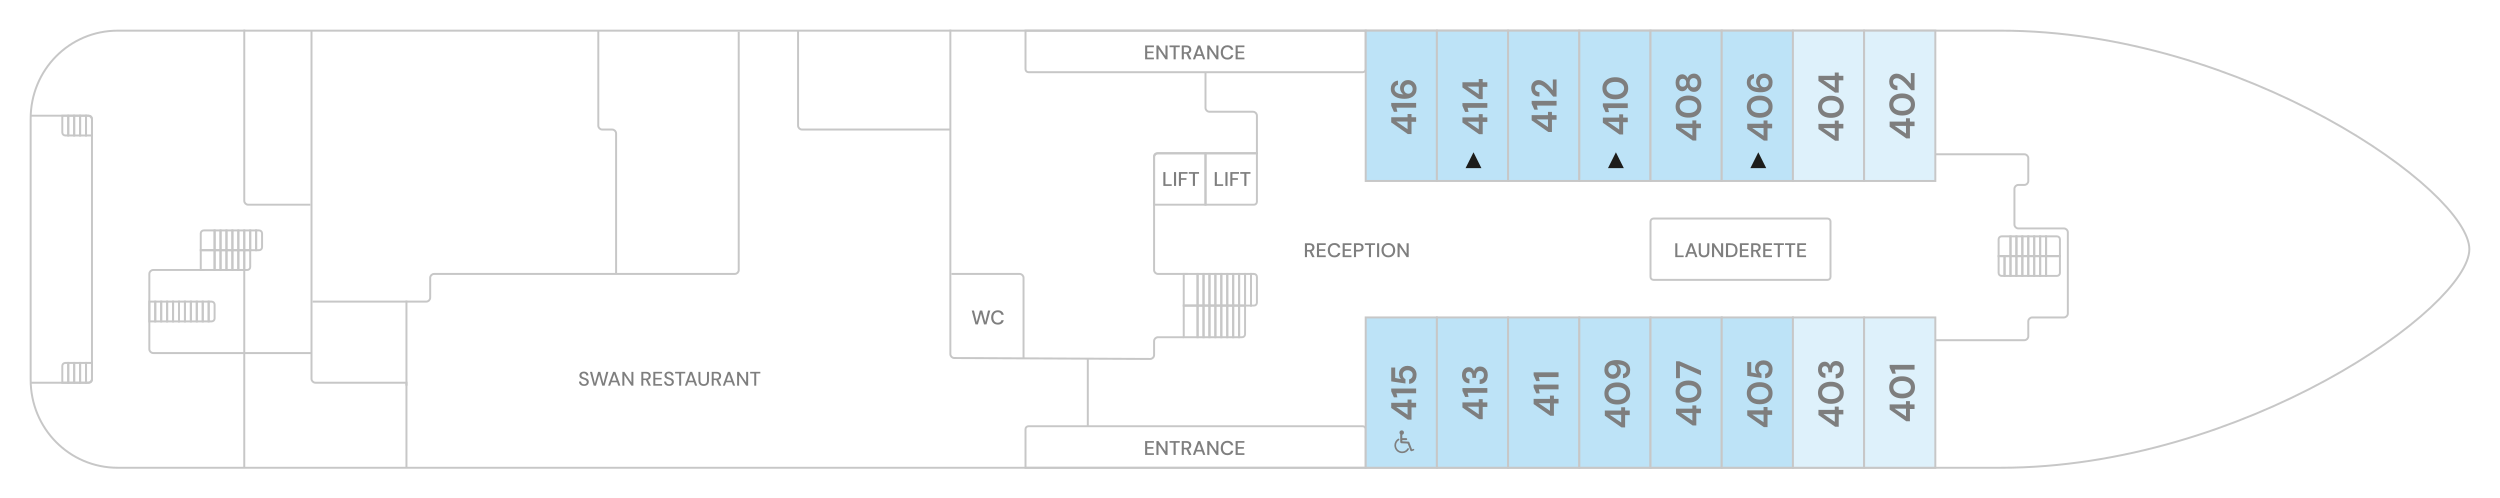 <svg width="1264" height="252" viewBox="0 0 1264 252" fill="none" xmlns="http://www.w3.org/2000/svg">
<rect width="1264" height="252" fill="#F5F5F5"/>
<g id="Vega-deck-4" clip-path="url(#clip0_0_1)">
<rect width="1264" height="252" fill="white"/>
<g id="ship">
<g id="hull">
<g id="main line">
<g id="Rectangle 62" filter="url(#filter0_d_0_1)">
<path id="Vector" d="M15 60C15 35.147 34.71 15 59.563 15C239.233 15 905.84 15 1011.53 15C1133.9 15 1249 96 1249 126C1249 156 1133.9 237 1011.53 237C905.84 237 239.233 237 59.563 237C34.71 237 15 216.853 15 192V60Z" fill="white"/>
<path id="Vector_2" d="M15.5 60C15.5 35.417 34.993 15.5 59.563 15.5H60.621H61.691H62.771H63.863H64.965H66.078H67.203H68.338H69.483H70.64H71.807H72.985H74.173H75.372H76.582H77.802H79.032H80.272H81.523H82.784H84.056H85.338H86.629H87.931H89.243H90.564H91.896H93.237H94.589H95.95H97.321H98.701H100.092H101.492H102.901H104.32H105.748H107.186H108.633H110.089H111.555H113.03H114.514H116.007H117.51H119.021H120.542H122.071H123.609H125.156H126.712H128.277H129.85H131.432H133.022H134.622H136.229H137.845H139.47H141.103H142.744H144.394H146.052H147.718H149.392H151.074H152.764H154.463H156.169H157.883H159.605H161.335H163.073H164.818H166.571H168.332H170.1H171.876H173.66H175.45H177.248H179.054H180.867H182.687H184.514H186.349H188.19H190.039H191.894H193.757H195.627H197.503H199.386H201.276H203.173H205.077H206.987H208.904H210.827H212.757H214.693H216.636H218.585H220.54H222.502H224.47H226.444H228.424H230.41H232.402H234.401H236.405H238.415H240.431H242.453H244.481H246.514H248.553H250.597H252.647H254.703H256.764H258.831H260.903H262.98H265.063H267.15H269.243H271.342H273.445H275.553H277.666H279.785H281.908H284.036H286.169H288.307H290.449H292.596H294.748H296.904H299.065H301.23H303.4H305.574H307.753H309.936H312.123H314.314H316.509H318.709H320.913H323.12H325.332H327.548H329.767H331.99H334.218H336.448H338.683H340.921H343.163H345.408H347.657H349.91H352.165H354.424H356.687H358.953H361.221H363.494H365.769H368.047H370.329H372.613H374.9H377.191H379.484H381.78H384.078H386.38H388.684H390.99H393.3H395.611H397.926H400.242H402.561H404.883H407.206H409.532H411.86H414.191H416.523H418.858H421.194H423.532H425.873H428.215H430.559H432.905H435.252H437.602H439.952H442.305H444.659H447.014H449.371H451.729H454.089H456.45H458.812H461.176H463.541H465.906H468.273H470.641H473.01H475.38H477.75H480.122H482.494H484.867H487.241H489.615H491.99H494.366H496.742H499.118H501.495H503.873H506.25H508.628H511.006H513.385H515.763H518.142H520.52H522.899H525.277H527.656H530.034H532.412H534.79H537.168H539.545H541.922H544.298H546.674H549.05H551.425H553.799H556.173H558.546H560.918H563.289H565.66H568.029H570.398H572.766H575.133H577.498H579.863H582.226H584.588H586.949H589.308H591.666H594.023H596.378H598.732H601.084H603.435H605.784H608.131H610.477H612.82H615.162H617.502H619.841H622.177H624.511H626.843H629.173H631.501H633.826H636.15H638.471H640.789H643.106H645.42H647.731H650.04H652.346H654.65H656.951H659.249H661.545H663.837H666.127H668.414H670.698H672.979H675.257H677.532H679.803H682.072H684.337H686.599H688.858H691.113H693.365H695.613H697.858H700.099H702.337H704.571H706.801H709.028H711.25H713.469H715.684H717.895H720.103H722.306H724.505H726.699H728.89H731.077H733.259H735.437H737.61H739.779H741.944H744.104H746.26H748.411H750.557H752.699H754.836H756.968H759.096H761.218H763.336H765.448H767.556H769.658H771.756H773.848H775.935H778.017H780.093H782.164H784.23H786.291H788.345H790.395H792.438H794.477H796.509H798.536H800.557H802.572H804.581H806.584H808.582H810.573H812.559H814.538H816.511H818.478H820.439H822.393H824.341H826.283H828.219H830.147H832.07H833.986H835.895H837.797H839.693H841.582H843.464H845.34H847.208H849.07H850.925H852.772H854.613H856.446H858.272H860.091H861.903H863.708H865.505H867.294H869.076H870.851H872.618H874.378H876.13H877.874H879.611H881.339H883.06H884.773H886.479H888.176H889.865H891.546H893.219H894.884H896.54H898.189H899.829H901.461H903.084H904.699H906.305H907.903H909.493H911.073H912.645H914.209H915.763H917.309H918.846H920.374H921.893H923.403H924.904H926.396H927.879H929.352H930.817H932.272H933.717H935.154H936.581H937.998H939.406H940.805H942.193H943.573H944.942H946.302H947.652H948.992H950.322H951.642H952.953H954.253H955.543H956.823H958.093H959.353H960.602H961.841H963.07H964.288H965.496H966.693H967.88H969.057H970.222H971.377H972.521H973.655H974.777H975.889H976.99H978.08H979.159H980.227H981.283H982.329H983.363H984.386H985.398H986.398H987.388H988.365H989.331H990.286H991.229H992.16H993.08H993.988H994.885H995.769H996.642H997.502H998.351H999.188H1000.01H1000.83H1001.63H1002.41H1003.19H1003.95H1004.71H1005.44H1006.17H1006.89H1007.59H1008.28H1008.95H1009.62H1010.27H1010.91H1011.53C1072.61 15.5 1131.9 35.718 1175.91 59.689C1197.92 71.674 1216.1 84.588 1228.76 96.366C1235.1 102.256 1240.04 107.851 1243.4 112.894C1246.76 117.949 1248.5 122.396 1248.5 126C1248.5 129.604 1246.76 134.051 1243.4 139.106C1240.04 144.149 1235.1 149.744 1228.76 155.634C1216.1 167.412 1197.92 180.326 1175.91 192.311C1131.9 216.282 1072.61 236.5 1011.53 236.5H1010.91H1010.27H1009.62H1008.95H1008.28H1007.59H1006.89H1006.17H1005.44H1004.71H1003.95H1003.19H1002.41H1001.63H1000.83H1000.01H999.188H998.351H997.502H996.642H995.769H994.885H993.988H993.08H992.16H991.229H990.286H989.331H988.365H987.388H986.398H985.398H984.386H983.363H982.329H981.283H980.227H979.159H978.08H976.99H975.889H974.777H973.655H972.521H971.377H970.222H969.057H967.88H966.693H965.496H964.288H963.07H961.841H960.602H959.353H958.093H956.823H955.543H954.253H952.953H951.642H950.322H948.992H947.652H946.302H944.942H943.573H942.193H940.805H939.406H937.998H936.581H935.154H933.717H932.272H930.817H929.352H927.879H926.396H924.904H923.403H921.893H920.374H918.846H917.309H915.763H914.209H912.645H911.073H909.493H907.903H906.305H904.699H903.084H901.461H899.829H898.189H896.54H894.884H893.219H891.546H889.865H888.176H886.479H884.773H883.06H881.339H879.611H877.874H876.13H874.378H872.618H870.851H869.076H867.294H865.505H863.708H861.903H860.091H858.272H856.446H854.613H852.772H850.925H849.07H847.208H845.34H843.464H841.582H839.693H837.797H835.895H833.986H832.07H830.147H828.219H826.283H824.341H822.393H820.439H818.478H816.511H814.538H812.559H810.573H808.582H806.584H804.581H802.572H800.557H798.536H796.509H794.477H792.438H790.395H788.345H786.291H784.23H782.164H780.093H778.017H775.935H773.848H771.756H769.658H767.556H765.448H763.336H761.218H759.096H756.968H754.836H752.699H750.557H748.411H746.26H744.104H741.944H739.779H737.61H735.437H733.259H731.077H728.89H726.699H724.505H722.306H720.103H717.895H715.684H713.469H711.25H709.028H706.801H704.571H702.337H700.099H697.858H695.613H693.365H691.113H688.858H686.599H684.337H682.072H679.803H677.532H675.257H672.979H670.698H668.414H666.127H663.837H661.545H659.249H656.951H654.65H652.346H650.04H647.731H645.42H643.106H640.789H638.471H636.15H633.826H631.501H629.173H626.843H624.511H622.177H619.841H617.502H615.162H612.82H610.477H608.131H605.784H603.435H601.084H598.732H596.378H594.023H591.666H589.308H586.949H584.588H582.226H579.863H577.498H575.133H572.766H570.398H568.029H565.66H563.289H560.918H558.546H556.173H553.799H551.425H549.05H546.674H544.298H541.922H539.545H537.168H534.79H532.412H530.034H527.656H525.277H522.899H520.52H518.142H515.763H513.385H511.006H508.628H506.25H503.873H501.495H499.118H496.742H494.366H491.99H489.615H487.241H484.867H482.494H480.122H477.75H475.38H473.01H470.641H468.273H465.906H463.541H461.176H458.812H456.45H454.089H451.729H449.371H447.014H444.659H442.305H439.952H437.602H435.252H432.905H430.559H428.215H425.873H423.532H421.194H418.858H416.523H414.191H411.86H409.532H407.206H404.883H402.561H400.242H397.926H395.611H393.3H390.99H388.684H386.38H384.078H381.78H379.484H377.191H374.9H372.613H370.329H368.047H365.769H363.494H361.221H358.953H356.687H354.424H352.165H349.91H347.657H345.408H343.163H340.921H338.683H336.448H334.218H331.99H329.767H327.548H325.332H323.12H320.913H318.709H316.509H314.314H312.123H309.936H307.753H305.574H303.4H301.23H299.065H296.904H294.748H292.596H290.449H288.307H286.169H284.036H281.908H279.785H277.666H275.553H273.445H271.342H269.243H267.15H265.063H262.98H260.903H258.831H256.764H254.703H252.647H250.597H248.553H246.514H244.481H242.453H240.431H238.415H236.405H234.401H232.402H230.41H228.424H226.444H224.47H222.502H220.54H218.585H216.636H214.693H212.757H210.827H208.904H206.987H205.077H203.173H201.276H199.386H197.503H195.627H193.757H191.894H190.039H188.19H186.349H184.514H182.687H180.867H179.054H177.248H175.45H173.66H171.876H170.1H168.332H166.571H164.818H163.073H161.335H159.605H157.883H156.169H154.463H152.764H151.074H149.392H147.718H146.052H144.394H142.744H141.103H139.47H137.845H136.229H134.622H133.022H131.432H129.85H128.277H126.712H125.156H123.609H122.071H120.542H119.021H117.51H116.007H114.514H113.03H111.555H110.089H108.633H107.186H105.748H104.32H102.901H101.492H100.092H98.701H97.321H95.95H94.589H93.237H91.896H90.564H89.243H87.931H86.629H85.338H84.056H82.784H81.523H80.272H79.032H77.802H76.582H75.372H74.173H72.985H71.807H70.64H69.483H68.338H67.203H66.078H64.965H63.863H62.771H61.691H60.621H59.563C34.993 236.5 15.5 216.583 15.5 192V60Z" stroke="#C7C7C7"/>
</g>
</g>
<g id="lines">
<path id="Vector 1" d="M978 78H1023.5C1024.6 78 1025.5 78.895 1025.5 80V91.5C1025.5 92.605 1024.6 93.5 1023.5 93.5H1020.5C1019.4 93.5 1018.5 94.395 1018.5 95.5V113.5C1018.5 114.605 1019.4 115.5 1020.5 115.5H1043.5C1044.6 115.5 1045.5 116.395 1045.5 117.5V158.5C1045.5 159.605 1044.6 160.5 1043.5 160.5H1027.5C1026.4 160.5 1025.5 161.395 1025.5 162.5V170C1025.5 171.105 1024.6 172 1023.5 172H978" stroke="#C7C7C7"/>
<path id="Vector 2" d="M480.5 15V179.01C480.5 180.11 481.39 181.004 482.49 181.01L581.49 181.49C582.599 181.496 583.5 180.599 583.5 179.49V172.5C583.5 171.395 584.395 170.5 585.5 170.5H598.5" stroke="#C7C7C7"/>
<path id="Vector 3" d="M600.5 138.5H585.5C584.395 138.5 583.5 137.605 583.5 136.5V79.5C583.5 78.395 584.395 77.5 585.5 77.5H635.5V58.5C635.5 57.395 634.605 56.5 633.5 56.5H611.5C610.395 56.5 609.5 55.605 609.5 54.5V36.5" stroke="#C7C7C7"/>
<path id="Vector 5" d="M157.5 15.5V191.5C157.5 192.605 158.395 193.5 159.5 193.5H205.5V236.5" stroke="#C7C7C7"/>
<path id="Vector 8" d="M205.5 195V152" stroke="#C7C7C7"/>
<path id="Vector 24" d="M123.5 236.5V136" stroke="#C7C7C7"/>
<path id="Vector 26" d="M15.5 193.5H44.5C45.605 193.5 46.5 192.605 46.5 191.5V60.5C46.5 59.395 45.605 58.5 44.5 58.5H15.5" stroke="#C7C7C7"/>
<path id="Vector 25" d="M103.5 136.5H77.5C76.395 136.5 75.5 137.395 75.5 138.5V176.5C75.5 177.605 76.395 178.5 77.5 178.5H157.5" stroke="#C7C7C7"/>
<path id="Vector 21" d="M311.5 138.5V67.5C311.5 66.395 310.605 65.5 309.5 65.5H304.5C303.395 65.5 302.5 64.605 302.5 63.5V15.5" stroke="#C7C7C7"/>
<path id="Vector 9" d="M550 215.5V181.5" stroke="#C7C7C7"/>
<path id="Vector 22" d="M480.5 65.5H405.5C404.395 65.5 403.5 64.605 403.5 63.5V15.5" stroke="#C7C7C7"/>
<path id="Vector 23" d="M157 103.5H125.5C124.395 103.5 123.5 102.605 123.5 101.5V15" stroke="#C7C7C7"/>
<path id="Reception" d="M659.767 130V123H662.177C662.73 123 663.183 123.093 663.537 123.28C663.897 123.467 664.163 123.72 664.337 124.04C664.51 124.353 664.597 124.703 664.597 125.09C664.597 125.523 664.48 125.917 664.247 126.27C664.02 126.623 663.663 126.877 663.177 127.03L664.667 130H663.437L662.077 127.18H660.827V130H659.767ZM660.827 126.38H662.117C662.597 126.38 662.947 126.263 663.167 126.03C663.393 125.797 663.507 125.493 663.507 125.12C663.507 124.747 663.397 124.45 663.177 124.23C662.957 124.003 662.6 123.89 662.107 123.89H660.827V126.38ZM665.851 130V123H670.301V123.86H666.911V126.04H670.001V126.88H666.911V129.14H670.301V130H665.851ZM674.684 130.12C673.99 130.12 673.39 129.97 672.884 129.67C672.384 129.363 671.997 128.94 671.724 128.4C671.45 127.853 671.314 127.223 671.314 126.51C671.314 125.79 671.45 125.16 671.724 124.62C671.997 124.073 672.384 123.647 672.884 123.34C673.39 123.033 673.99 122.88 674.684 122.88C675.504 122.88 676.174 123.08 676.694 123.48C677.214 123.88 677.544 124.44 677.684 125.16H676.504C676.41 124.753 676.21 124.43 675.904 124.19C675.597 123.95 675.187 123.83 674.674 123.83C673.974 123.83 673.42 124.07 673.014 124.55C672.607 125.023 672.404 125.677 672.404 126.51C672.404 127.337 672.607 127.987 673.014 128.46C673.42 128.933 673.974 129.17 674.674 129.17C675.187 129.17 675.597 129.057 675.904 128.83C676.21 128.603 676.41 128.293 676.504 127.9H677.684C677.544 128.593 677.214 129.137 676.694 129.53C676.174 129.923 675.504 130.12 674.684 130.12ZM678.849 130V123H683.299V123.86H679.909V126.04H682.999V126.88H679.909V129.14H683.299V130H678.849ZM684.562 130V123H687.012C687.558 123 688.012 123.093 688.372 123.28C688.732 123.46 688.998 123.71 689.172 124.03C689.352 124.343 689.442 124.7 689.442 125.1C689.442 125.48 689.355 125.83 689.182 126.15C689.015 126.463 688.752 126.713 688.392 126.9C688.032 127.087 687.572 127.18 687.012 127.18H685.622V130H684.562ZM685.622 126.31H686.962C687.462 126.31 687.818 126.203 688.032 125.99C688.252 125.77 688.362 125.473 688.362 125.1C688.362 124.713 688.252 124.413 688.032 124.2C687.818 123.98 687.462 123.87 686.962 123.87H685.622V126.31ZM692.129 130V123.86H690.059V123H695.249V123.86H693.189V130H692.129ZM696.241 130V123H697.301V130H696.241ZM701.952 130.12C701.258 130.12 700.652 129.967 700.132 129.66C699.612 129.353 699.205 128.93 698.912 128.39C698.618 127.843 698.472 127.213 698.472 126.5C698.472 125.787 698.618 125.16 698.912 124.62C699.205 124.073 699.612 123.647 700.132 123.34C700.652 123.033 701.258 122.88 701.952 122.88C702.645 122.88 703.252 123.033 703.772 123.34C704.292 123.647 704.695 124.073 704.982 124.62C705.275 125.16 705.422 125.787 705.422 126.5C705.422 127.213 705.275 127.843 704.982 128.39C704.695 128.93 704.292 129.353 703.772 129.66C703.252 129.967 702.645 130.12 701.952 130.12ZM701.952 129.17C702.432 129.17 702.848 129.063 703.202 128.85C703.562 128.637 703.842 128.33 704.042 127.93C704.242 127.53 704.342 127.053 704.342 126.5C704.342 125.947 704.242 125.47 704.042 125.07C703.842 124.67 703.562 124.363 703.202 124.15C702.848 123.937 702.432 123.83 701.952 123.83C701.472 123.83 701.052 123.937 700.692 124.15C700.332 124.363 700.052 124.67 699.852 125.07C699.658 125.47 699.562 125.947 699.562 126.5C699.562 127.053 699.658 127.53 699.852 127.93C700.052 128.33 700.332 128.637 700.692 128.85C701.052 129.063 701.472 129.17 701.952 129.17ZM706.603 130V123H707.663L711.173 128.27V123H712.233V130H711.173L707.663 124.73V130H706.603Z" fill="#7E7E7E"/>
<g id="SWAN restaurant">
<path d="M295.309 195.12C294.796 195.12 294.346 195.03 293.959 194.85C293.573 194.663 293.273 194.403 293.059 194.07C292.846 193.737 292.739 193.347 292.739 192.9H293.789C293.796 193.153 293.856 193.387 293.969 193.6C294.089 193.807 294.259 193.973 294.479 194.1C294.706 194.22 294.983 194.28 295.309 194.28C295.589 194.28 295.829 194.233 296.029 194.14C296.236 194.047 296.393 193.92 296.499 193.76C296.606 193.593 296.659 193.403 296.659 193.19C296.659 192.943 296.603 192.74 296.489 192.58C296.376 192.42 296.223 192.29 296.029 192.19C295.843 192.083 295.623 191.99 295.369 191.91C295.123 191.83 294.863 191.743 294.589 191.65C294.036 191.47 293.623 191.237 293.349 190.95C293.083 190.663 292.949 190.29 292.949 189.83C292.949 189.437 293.043 189.097 293.229 188.81C293.416 188.517 293.676 188.29 294.009 188.13C294.349 187.963 294.749 187.88 295.209 187.88C295.663 187.88 296.059 187.963 296.399 188.13C296.739 188.297 297.006 188.527 297.199 188.82C297.393 189.113 297.489 189.457 297.489 189.85H296.429C296.429 189.67 296.383 189.493 296.289 189.32C296.196 189.147 296.056 189.007 295.869 188.9C295.683 188.787 295.453 188.73 295.179 188.73C294.953 188.723 294.749 188.76 294.569 188.84C294.389 188.92 294.249 189.037 294.149 189.19C294.049 189.343 293.999 189.527 293.999 189.74C293.999 189.953 294.043 190.127 294.129 190.26C294.223 190.387 294.356 190.497 294.529 190.59C294.703 190.683 294.903 190.77 295.129 190.85C295.363 190.923 295.619 191.007 295.899 191.1C296.246 191.213 296.553 191.353 296.819 191.52C297.093 191.68 297.306 191.89 297.459 192.15C297.619 192.403 297.699 192.73 297.699 193.13C297.699 193.477 297.609 193.8 297.429 194.1C297.249 194.4 296.983 194.647 296.629 194.84C296.276 195.027 295.836 195.12 295.309 195.12Z" fill="#7E7E7E"/>
<path d="M300.182 195L298.282 188H299.352L300.772 193.83L302.402 188H303.512L305.092 193.85L306.532 188H307.602L305.672 195H304.502L302.932 189.43L301.322 195H300.182Z" fill="#7E7E7E"/>
<path d="M307.442 195L310.012 188H311.102L313.672 195H312.602L310.552 189.2L308.492 195H307.442ZM308.602 193.27L308.882 192.47H312.172L312.452 193.27H308.602Z" fill="#7E7E7E"/>
<path d="M314.67 195V188H315.67L319.24 193.37V188H320.24V195H319.24L315.67 189.64V195H314.67Z" fill="#7E7E7E"/>
<path d="M324.259 195V188H326.629C327.183 188 327.636 188.093 327.989 188.28C328.343 188.467 328.603 188.717 328.769 189.03C328.943 189.337 329.029 189.687 329.029 190.08C329.029 190.453 328.943 190.8 328.769 191.12C328.603 191.433 328.339 191.687 327.979 191.88C327.619 192.067 327.159 192.16 326.599 192.16H325.259V195H324.259ZM327.939 195L326.429 191.89H327.529L329.099 195H327.939ZM325.259 191.4H326.559C327.053 191.4 327.416 191.28 327.649 191.04C327.883 190.793 327.999 190.48 327.999 190.1C327.999 189.713 327.886 189.407 327.659 189.18C327.433 188.953 327.066 188.84 326.559 188.84H325.259V191.4Z" fill="#7E7E7E"/>
<path d="M330.324 195V188H334.744V188.82H331.324V191.06H334.444V191.86H331.324V194.18H334.744V195H330.324Z" fill="#7E7E7E"/>
<path d="M338.327 195.12C337.814 195.12 337.364 195.03 336.977 194.85C336.59 194.663 336.29 194.403 336.077 194.07C335.864 193.737 335.757 193.347 335.757 192.9H336.807C336.814 193.153 336.874 193.387 336.987 193.6C337.107 193.807 337.277 193.973 337.497 194.1C337.724 194.22 338 194.28 338.327 194.28C338.607 194.28 338.847 194.233 339.047 194.14C339.254 194.047 339.41 193.92 339.517 193.76C339.624 193.593 339.677 193.403 339.677 193.19C339.677 192.943 339.62 192.74 339.507 192.58C339.394 192.42 339.24 192.29 339.047 192.19C338.86 192.083 338.64 191.99 338.387 191.91C338.14 191.83 337.88 191.743 337.607 191.65C337.054 191.47 336.64 191.237 336.367 190.95C336.1 190.663 335.967 190.29 335.967 189.83C335.967 189.437 336.06 189.097 336.247 188.81C336.434 188.517 336.694 188.29 337.027 188.13C337.367 187.963 337.767 187.88 338.227 187.88C338.68 187.88 339.077 187.963 339.417 188.13C339.757 188.297 340.024 188.527 340.217 188.82C340.41 189.113 340.507 189.457 340.507 189.85H339.447C339.447 189.67 339.4 189.493 339.307 189.32C339.214 189.147 339.074 189.007 338.887 188.9C338.7 188.787 338.47 188.73 338.197 188.73C337.97 188.723 337.767 188.76 337.587 188.84C337.407 188.92 337.267 189.037 337.167 189.19C337.067 189.343 337.017 189.527 337.017 189.74C337.017 189.953 337.06 190.127 337.147 190.26C337.24 190.387 337.374 190.497 337.547 190.59C337.72 190.683 337.92 190.77 338.147 190.85C338.38 190.923 338.637 191.007 338.917 191.1C339.264 191.213 339.57 191.353 339.837 191.52C340.11 191.68 340.324 191.89 340.477 192.15C340.637 192.403 340.717 192.73 340.717 193.13C340.717 193.477 340.627 193.8 340.447 194.1C340.267 194.4 340 194.647 339.647 194.84C339.294 195.027 338.854 195.12 338.327 195.12Z" fill="#7E7E7E"/>
<path d="M343.399 195V188.82H341.329V188H346.479V188.82H344.399V195H343.399Z" fill="#7E7E7E"/>
<path d="M346.27 195L348.84 188H349.93L352.5 195H351.43L349.38 189.2L347.32 195H346.27ZM347.43 193.27L347.71 192.47H351L351.28 193.27H347.43Z" fill="#7E7E7E"/>
<path d="M355.775 195.12C355.282 195.12 354.835 195.023 354.435 194.83C354.035 194.63 353.715 194.33 353.475 193.93C353.242 193.523 353.125 193.007 353.125 192.38V188H354.125V192.39C354.125 192.81 354.195 193.157 354.335 193.43C354.475 193.697 354.668 193.897 354.915 194.03C355.168 194.157 355.462 194.22 355.795 194.22C356.135 194.22 356.428 194.157 356.675 194.03C356.922 193.897 357.112 193.697 357.245 193.43C357.385 193.157 357.455 192.81 357.455 192.39V188H358.455V192.38C358.455 193.007 358.335 193.523 358.095 193.93C357.855 194.33 357.532 194.63 357.125 194.83C356.718 195.023 356.268 195.12 355.775 195.12Z" fill="#7E7E7E"/>
<path d="M359.845 195V188H362.215C362.769 188 363.222 188.093 363.575 188.28C363.929 188.467 364.189 188.717 364.355 189.03C364.529 189.337 364.615 189.687 364.615 190.08C364.615 190.453 364.529 190.8 364.355 191.12C364.189 191.433 363.925 191.687 363.565 191.88C363.205 192.067 362.745 192.16 362.185 192.16H360.845V195H359.845ZM363.525 195L362.015 191.89H363.115L364.685 195H363.525ZM360.845 191.4H362.145C362.639 191.4 363.002 191.28 363.235 191.04C363.469 190.793 363.585 190.48 363.585 190.1C363.585 189.713 363.472 189.407 363.245 189.18C363.019 188.953 362.652 188.84 362.145 188.84H360.845V191.4Z" fill="#7E7E7E"/>
<path d="M365.46 195L368.03 188H369.12L371.69 195H370.62L368.57 189.2L366.51 195H365.46ZM366.62 193.27L366.9 192.47H370.19L370.47 193.27H366.62Z" fill="#7E7E7E"/>
<path d="M372.687 195V188H373.687L377.257 193.37V188H378.257V195H377.257L373.687 189.64V195H372.687Z" fill="#7E7E7E"/>
<path d="M381.348 195V188.82H379.278V188H384.428V188.82H382.348V195H381.348Z" fill="#7E7E7E"/>
</g>
<path id="Vector 20" d="M158 152.5H215.5C216.605 152.5 217.5 151.605 217.5 150.5V140.5C217.5 139.395 218.395 138.5 219.5 138.5H371.5C372.605 138.5 373.5 137.605 373.5 136.5V16" stroke="#C7C7C7"/>
</g>
<g id="wc">
<path id="Vector 4" d="M481 138.5H515.5C516.605 138.5 517.5 139.395 517.5 140.5V181" stroke="#C7C7C7"/>
<path id="WC" d="M493.193 164.01L491.303 157H492.443L493.833 162.8L495.433 157H496.603L498.153 162.8L499.543 157H500.683L498.763 164H497.523L495.993 158.51L494.413 164L493.193 164.01ZM504.492 164.12C503.799 164.12 503.199 163.97 502.692 163.67C502.192 163.363 501.805 162.94 501.532 162.4C501.259 161.853 501.122 161.223 501.122 160.51C501.122 159.79 501.259 159.16 501.532 158.62C501.805 158.073 502.192 157.647 502.692 157.34C503.199 157.033 503.799 156.88 504.492 156.88C505.312 156.88 505.982 157.08 506.502 157.48C507.022 157.88 507.352 158.44 507.492 159.16H506.312C506.219 158.753 506.019 158.43 505.712 158.19C505.405 157.95 504.995 157.83 504.482 157.83C503.782 157.83 503.229 158.07 502.822 158.55C502.415 159.023 502.212 159.677 502.212 160.51C502.212 161.337 502.415 161.987 502.822 162.46C503.229 162.933 503.782 163.17 504.482 163.17C504.995 163.17 505.405 163.057 505.712 162.83C506.019 162.603 506.219 162.293 506.312 161.9H507.492C507.352 162.593 507.022 163.137 506.502 163.53C505.982 163.923 505.312 164.12 504.492 164.12Z" fill="#7E7E7E"/>
</g>
<g id="lifts">
<path id="lift" d="M588.189 94V87H589.249V93.16H592.429V94H588.189ZM593.569 94V87H594.629V94H593.569ZM596.05 94V87H600.44V87.86H597.11V90.07H599.87V90.92H597.11V94H596.05ZM603.12 94V87.86H601.05V87H606.24V87.86H604.18V94H603.12Z" fill="#7E7E7E"/>
<path id="lift_2" d="M614.189 94V87H615.249V93.16H618.429V94H614.189ZM619.569 94V87H620.629V94H619.569ZM622.05 94V87H626.44V87.86H623.11V90.07H625.87V90.92H623.11V94H622.05ZM629.12 94V87.86H627.05V87H632.24V87.86H630.18V94H629.12Z" fill="#7E7E7E"/>
<path id="Rectangle 91" d="M583.5 79C583.5 78.172 584.172 77.5 585 77.5H609.5V103.5H583.5V79Z" stroke="#C7C7C7"/>
<path id="Rectangle 92" d="M609.5 77.5H635.5V102C635.5 102.828 634.828 103.5 634 103.5H609.5V77.5Z" stroke="#C7C7C7"/>
</g>
<g id="entrances">
<path id="Entrance" d="M578.973 30V23H583.423V23.86H580.033V26.04H583.123V26.88H580.033V29.14H583.423V30H578.973ZM584.686 30V23H585.746L589.256 28.27V23H590.316V30H589.256L585.746 24.73V30H584.686ZM593.376 30V23.86H591.306V23H596.496V23.86H594.436V30H593.376ZM597.488 30V23H599.898C600.452 23 600.905 23.093 601.258 23.28C601.618 23.467 601.885 23.72 602.058 24.04C602.232 24.353 602.318 24.703 602.318 25.09C602.318 25.523 602.202 25.917 601.968 26.27C601.742 26.623 601.385 26.877 600.898 27.03L602.388 30H601.158L599.798 27.18H598.548V30H597.488ZM598.548 26.38H599.838C600.318 26.38 600.668 26.263 600.888 26.03C601.115 25.797 601.228 25.493 601.228 25.12C601.228 24.747 601.118 24.45 600.898 24.23C600.678 24.003 600.322 23.89 599.828 23.89H598.548V26.38ZM603.122 30L605.702 23H606.862L609.422 30H608.302L607.702 28.29H604.842L604.242 30H603.122ZM605.142 27.45H607.402L606.272 24.26L605.142 27.45ZM610.398 30V23H611.458L614.968 28.27V23H616.028V30H614.968L611.458 24.73V30H610.398ZM620.569 30.12C619.876 30.12 619.276 29.97 618.769 29.67C618.269 29.363 617.883 28.94 617.609 28.4C617.336 27.853 617.199 27.223 617.199 26.51C617.199 25.79 617.336 25.16 617.609 24.62C617.883 24.073 618.269 23.647 618.769 23.34C619.276 23.033 619.876 22.88 620.569 22.88C621.389 22.88 622.059 23.08 622.579 23.48C623.099 23.88 623.429 24.44 623.569 25.16H622.389C622.296 24.753 622.096 24.43 621.789 24.19C621.483 23.95 621.073 23.83 620.559 23.83C619.859 23.83 619.306 24.07 618.899 24.55C618.493 25.023 618.289 25.677 618.289 26.51C618.289 27.337 618.493 27.987 618.899 28.46C619.306 28.933 619.859 29.17 620.559 29.17C621.073 29.17 621.483 29.057 621.789 28.83C622.096 28.603 622.296 28.293 622.389 27.9H623.569C623.429 28.593 623.099 29.137 622.579 29.53C622.059 29.923 621.389 30.12 620.569 30.12ZM624.734 30V23H629.184V23.86H625.794V26.04H628.884V26.88H625.794V29.14H629.184V30H624.734Z" fill="#7E7E7E"/>
<path id="Entrance_2" d="M578.973 230V223H583.423V223.86H580.033V226.04H583.123V226.88H580.033V229.14H583.423V230H578.973ZM584.686 230V223H585.746L589.256 228.27V223H590.316V230H589.256L585.746 224.73V230H584.686ZM593.376 230V223.86H591.306V223H596.496V223.86H594.436V230H593.376ZM597.488 230V223H599.898C600.452 223 600.905 223.093 601.258 223.28C601.618 223.467 601.885 223.72 602.058 224.04C602.232 224.353 602.318 224.703 602.318 225.09C602.318 225.523 602.202 225.917 601.968 226.27C601.742 226.623 601.385 226.877 600.898 227.03L602.388 230H601.158L599.798 227.18H598.548V230H597.488ZM598.548 226.38H599.838C600.318 226.38 600.668 226.263 600.888 226.03C601.115 225.797 601.228 225.493 601.228 225.12C601.228 224.747 601.118 224.45 600.898 224.23C600.678 224.003 600.322 223.89 599.828 223.89H598.548V226.38ZM603.122 230L605.702 223H606.862L609.422 230H608.302L607.702 228.29H604.842L604.242 230H603.122ZM605.142 227.45H607.402L606.272 224.26L605.142 227.45ZM610.398 230V223H611.458L614.968 228.27V223H616.028V230H614.968L611.458 224.73V230H610.398ZM620.569 230.12C619.876 230.12 619.276 229.97 618.769 229.67C618.269 229.363 617.883 228.94 617.609 228.4C617.336 227.853 617.199 227.223 617.199 226.51C617.199 225.79 617.336 225.16 617.609 224.62C617.883 224.073 618.269 223.647 618.769 223.34C619.276 223.033 619.876 222.88 620.569 222.88C621.389 222.88 622.059 223.08 622.579 223.48C623.099 223.88 623.429 224.44 623.569 225.16H622.389C622.296 224.753 622.096 224.43 621.789 224.19C621.483 223.95 621.073 223.83 620.559 223.83C619.859 223.83 619.306 224.07 618.899 224.55C618.493 225.023 618.289 225.677 618.289 226.51C618.289 227.337 618.493 227.987 618.899 228.46C619.306 228.933 619.859 229.17 620.559 229.17C621.073 229.17 621.483 229.057 621.789 228.83C622.096 228.603 622.296 228.293 622.389 227.9H623.569C623.429 228.593 623.099 229.137 622.579 229.53C622.059 229.923 621.389 230.12 620.569 230.12ZM624.734 230V223H629.184V223.86H625.794V226.04H628.884V226.88H625.794V229.14H629.184V230H624.734Z" fill="#7E7E7E"/>
<path id="Rectangle 94" d="M518.5 15.5H690.5V35C690.5 35.828 689.828 36.5 689 36.5H520C519.172 36.5 518.5 35.828 518.5 35V15.5Z" stroke="#C7C7C7"/>
<path id="Rectangle 97" d="M518.5 236.5H690.5V217C690.5 216.172 689.828 215.5 689 215.5H520C519.172 215.5 518.5 216.172 518.5 217V236.5Z" stroke="#C7C7C7"/>
</g>
<g id="launderette">
<path id="Launderette" d="M847.014 130V123H848.074V129.16H851.254V130H847.014ZM851.945 130L854.525 123H855.685L858.245 130H857.125L856.525 128.29H853.665L853.065 130H851.945ZM853.965 127.45H856.225L855.095 124.26L853.965 127.45ZM861.538 130.12C861.038 130.12 860.585 130.023 860.178 129.83C859.778 129.63 859.458 129.327 859.218 128.92C858.985 128.513 858.868 127.997 858.868 127.37V123H859.928V127.38C859.928 127.993 860.075 128.443 860.368 128.73C860.661 129.017 861.058 129.16 861.558 129.16C862.051 129.16 862.445 129.017 862.738 128.73C863.031 128.443 863.178 127.993 863.178 127.38V123H864.238V127.37C864.238 127.997 864.115 128.513 863.868 128.92C863.628 129.327 863.301 129.63 862.888 129.83C862.481 130.023 862.031 130.12 861.538 130.12ZM865.598 130V123H866.658L870.168 128.27V123H871.228V130H870.168L866.658 124.73V130H865.598ZM872.648 130V123H874.918C875.738 123 876.412 123.143 876.938 123.43C877.472 123.717 877.865 124.123 878.118 124.65C878.378 125.17 878.508 125.79 878.508 126.51C878.508 127.223 878.378 127.843 878.118 128.37C877.865 128.89 877.472 129.293 876.938 129.58C876.412 129.86 875.738 130 874.918 130H872.648ZM873.708 129.1H874.878C875.512 129.1 876.012 128.997 876.378 128.79C876.752 128.583 877.018 128.287 877.178 127.9C877.345 127.513 877.428 127.05 877.428 126.51C877.428 125.97 877.345 125.503 877.178 125.11C877.018 124.717 876.752 124.417 876.378 124.21C876.012 123.997 875.512 123.89 874.878 123.89H873.708V129.1ZM879.68 130V123H884.13V123.86H880.74V126.04H883.83V126.88H880.74V129.14H884.13V130H879.68ZM885.393 130V123H887.803C888.356 123 888.809 123.093 889.163 123.28C889.523 123.467 889.789 123.72 889.963 124.04C890.136 124.353 890.223 124.703 890.223 125.09C890.223 125.523 890.106 125.917 889.873 126.27C889.646 126.623 889.289 126.877 888.803 127.03L890.293 130H889.063L887.703 127.18H886.453V130H885.393ZM886.453 126.38H887.743C888.223 126.38 888.573 126.263 888.793 126.03C889.019 125.797 889.133 125.493 889.133 125.12C889.133 124.747 889.023 124.45 888.803 124.23C888.583 124.003 888.226 123.89 887.733 123.89H886.453V126.38ZM891.477 130V123H895.927V123.86H892.537V126.04H895.627V126.88H892.537V129.14H895.927V130H891.477ZM898.829 130V123.86H896.759V123H901.949V123.86H899.889V130H898.829ZM904.581 130V123.86H902.511V123H907.701V123.86H905.641V130H904.581ZM908.693 130V123H913.143V123.86H909.753V126.04H912.843V126.88H909.753V129.14H913.143V130H908.693Z" fill="#7E7E7E"/>
<path id="Rectangle 96" d="M834.5 112C834.5 111.172 835.172 110.5 836 110.5H924C924.828 110.5 925.5 111.172 925.5 112V140C925.5 140.828 924.828 141.5 924 141.5H836C835.172 141.5 834.5 140.828 834.5 140V112Z" stroke="#C7C7C7"/>
</g>
<g id="stairs">
<g id="stairs_2">
<path id="Rectangle 70" d="M1041.5 129.5H1034.5V119.5H1040C1040.83 119.5 1041.5 120.172 1041.5 121V129.5Z" stroke="#C7C7C7"/>
<path id="Rectangle 82" d="M1041.5 138C1041.5 138.828 1040.83 139.5 1040 139.5H1034.5V129.5H1041.5V138Z" stroke="#C7C7C7"/>
<path id="Rectangle 71" d="M1028.5 129.5H1031.5V119.5H1028.5V129.5Z" stroke="#C7C7C7"/>
<path id="Rectangle 86" d="M1031.5 129.5H1034.5V119.5H1031.5V129.5Z" stroke="#C7C7C7"/>
<path id="Rectangle 73" d="M1025.5 129.5H1028.5V119.5H1025.5V129.5Z" stroke="#C7C7C7"/>
<path id="Rectangle 75" d="M1022.5 129.5H1025.5V119.5H1022.5V129.5Z" stroke="#C7C7C7"/>
<path id="Rectangle 85" d="M1019.5 129.5H1022.5V119.5H1019.5V129.5Z" stroke="#C7C7C7"/>
<path id="Rectangle 77" d="M1016.5 129.5H1019.5V119.5H1016.5V129.5Z" stroke="#C7C7C7"/>
<path id="Rectangle 79" d="M1016.5 129.5H1010.5V121C1010.5 120.172 1011.17 119.5 1012 119.5H1016.5V129.5Z" stroke="#C7C7C7"/>
<path id="Rectangle 72" d="M1031.5 139.5H1034.5V129.5H1031.5V139.5Z" stroke="#C7C7C7"/>
<path id="Rectangle 74" d="M1028.5 139.5H1031.5V129.5H1028.5V139.5Z" stroke="#C7C7C7"/>
<path id="Rectangle 76" d="M1025.5 139.5H1028.5V129.5H1025.5V139.5Z" stroke="#C7C7C7"/>
<path id="Rectangle 78" d="M1022.5 139.5H1025.5V129.5H1022.5V139.5Z" stroke="#C7C7C7"/>
<path id="Rectangle 83" d="M1019.5 139.5H1022.5V129.5H1019.5V139.5Z" stroke="#C7C7C7"/>
<path id="Rectangle 80" d="M1016.5 139.5H1019.5V129.5H1016.5V139.5Z" stroke="#C7C7C7"/>
<path id="Rectangle 84" d="M1013.5 139.5H1016.5V129.5H1013.5V139.5Z" stroke="#C7C7C7"/>
<path id="Rectangle 81" d="M1013.5 139.5H1012C1011.17 139.5 1010.5 138.828 1010.5 138V129.5H1013.5V139.5Z" stroke="#C7C7C7"/>
</g>
<g id="stairs_3">
<path id="Rectangle 70_2" d="M101.5 126.5H108.5V136.5H101.5V126.5Z" stroke="#C7C7C7"/>
<path id="Rectangle 82_2" d="M101.5 118C101.5 117.172 102.172 116.5 103 116.5H108.5V126.5H101.5V118Z" stroke="#C7C7C7"/>
<path id="Rectangle 71_2" d="M114.5 126.5H111.5V136.5H114.5V126.5Z" stroke="#C7C7C7"/>
<path id="Rectangle 86_2" d="M111.5 126.5H108.5V136.5H111.5V126.5Z" stroke="#C7C7C7"/>
<path id="Rectangle 73_2" d="M117.5 126.5H114.5V136.5H117.5V126.5Z" stroke="#C7C7C7"/>
<path id="Rectangle 75_2" d="M120.5 126.5H117.5V136.5H120.5V126.5Z" stroke="#C7C7C7"/>
<path id="Rectangle 85_2" d="M123.5 126.5H120.5V136.5H123.5V126.5Z" stroke="#C7C7C7"/>
<path id="Rectangle 77_2" d="M123.5 126.5H126.5V135C126.5 135.828 125.828 136.5 125 136.5H123.5V126.5Z" stroke="#C7C7C7"/>
<path id="Rectangle 72_2" d="M111.5 116.5H108.5V126.5H111.5V116.5Z" stroke="#C7C7C7"/>
<path id="Rectangle 74_2" d="M114.5 116.5H111.5V126.5H114.5V116.5Z" stroke="#C7C7C7"/>
<path id="Rectangle 76_2" d="M117.5 116.5H114.5V126.5H117.5V116.5Z" stroke="#C7C7C7"/>
<path id="Rectangle 78_2" d="M120.5 116.5H117.5V126.5H120.5V116.5Z" stroke="#C7C7C7"/>
<path id="Rectangle 83_2" d="M123.5 116.5H120.5V126.5H123.5V116.5Z" stroke="#C7C7C7"/>
<path id="Rectangle 80_2" d="M126.5 116.5H123.5V126.5H126.5V116.5Z" stroke="#C7C7C7"/>
<path id="Rectangle 84_2" d="M129.5 116.5H126.5V126.5H129.5V116.5Z" stroke="#C7C7C7"/>
<path id="Rectangle 81_2" d="M129.5 116.5H131C131.828 116.5 132.5 117.172 132.5 118V125C132.5 125.828 131.828 126.5 131 126.5H129.5V116.5Z" stroke="#C7C7C7"/>
</g>
<g id="stairs_4">
<path id="Rectangle 72_3" d="M87.5 152.5H84.5V162.5H87.5V152.5Z" stroke="#C7C7C7"/>
<path id="Rectangle 85_3" d="M84.5 152.5H81.5V162.5H84.5V152.5Z" stroke="#C7C7C7"/>
<path id="Rectangle 86_3" d="M81.5 152.5H78.5V162.5H81.5V152.5Z" stroke="#C7C7C7"/>
<path id="Rectangle 87" d="M75.5 152.5H78.5V162.5H75.5V152.5Z" stroke="#C7C7C7"/>
<path id="Rectangle 74_3" d="M90.5 152.5H87.5V162.5H90.5V152.5Z" stroke="#C7C7C7"/>
<path id="Rectangle 76_3" d="M93.5 152.5H90.5V162.5H93.5V152.5Z" stroke="#C7C7C7"/>
<path id="Rectangle 78_3" d="M96.5 152.5H93.5V162.5H96.5V152.5Z" stroke="#C7C7C7"/>
<path id="Rectangle 83_3" d="M99.5 152.5H96.5V162.5H99.5V152.5Z" stroke="#C7C7C7"/>
<path id="Rectangle 80_3" d="M102.5 152.5H99.5V162.5H102.5V152.5Z" stroke="#C7C7C7"/>
<path id="Rectangle 84_3" d="M105.5 152.5H102.5V162.5H105.5V152.5Z" stroke="#C7C7C7"/>
<path id="Rectangle 81_3" d="M105.5 152.5H107C107.828 152.5 108.5 153.172 108.5 154V161C108.5 161.828 107.828 162.5 107 162.5H105.5V152.5Z" stroke="#C7C7C7"/>
</g>
<g id="stairs_5">
<path id="Rectangle 88" d="M31.5 185C31.5 184.172 32.172 183.5 33 183.5H34.5V193.5H31.5V185Z" stroke="#C7C7C7"/>
<path id="Rectangle 89" d="M37.5 183.5H34.5V193.5H37.5V183.5Z" stroke="#C7C7C7"/>
<path id="Rectangle 90" d="M40.5 183.5H37.5V193.5H40.5V183.5Z" stroke="#C7C7C7"/>
<path id="Rectangle 91_2" d="M43.5 183.5H40.5V193.5H43.5V183.5Z" stroke="#C7C7C7"/>
<path id="Rectangle 92_2" d="M43.5 183.5H46.5V192C46.5 192.828 45.828 193.5 45 193.5H43.5V183.5Z" stroke="#C7C7C7"/>
</g>
<g id="stairs_6">
<path id="Rectangle 88_2" d="M31.5 67C31.5 67.828 32.172 68.5 33 68.5H34.5V58.5H31.5V67Z" stroke="#C7C7C7"/>
<path id="Rectangle 89_2" d="M37.5 68.5L34.5 68.5L34.5 58.5L37.5 58.5L37.5 68.5Z" stroke="#C7C7C7"/>
<path id="Rectangle 90_2" d="M40.5 68.5L37.5 68.5L37.5 58.5L40.5 58.5L40.5 68.5Z" stroke="#C7C7C7"/>
<path id="Rectangle 91_3" d="M43.5 68.5L40.5 68.5L40.5 58.5L43.5 58.5L43.5 68.5Z" stroke="#C7C7C7"/>
<path id="Rectangle 92_3" d="M43.5 68.5H46.5V60C46.5 59.172 45.828 58.5 45 58.5H43.5V68.5Z" stroke="#C7C7C7"/>
</g>
<g id="stairs_7">
<path id="Rectangle 70_3" d="M598.5 154.5H605.5V170.5H598.5V154.5Z" stroke="#C7C7C7"/>
<path id="Rectangle 82_3" d="M598.5 138.5H605.5V154.5H598.5V138.5Z" stroke="#C7C7C7"/>
<path id="Rectangle 71_3" d="M611.5 154.5H608.5V170.5H611.5V154.5Z" stroke="#C7C7C7"/>
<path id="Rectangle 86_4" d="M608.5 154.5H605.5V170.5H608.5V154.5Z" stroke="#C7C7C7"/>
<path id="Rectangle 73_3" d="M614.5 154.5H611.5V170.5H614.5V154.5Z" stroke="#C7C7C7"/>
<path id="Rectangle 75_3" d="M617.5 154.5H614.5V170.5H617.5V154.5Z" stroke="#C7C7C7"/>
<path id="Rectangle 85_4" d="M620.5 154.5H617.5V170.5H620.5V154.5Z" stroke="#C7C7C7"/>
<path id="Rectangle 89_3" d="M623.5 154.5H620.5V170.5H623.5V154.5Z" stroke="#C7C7C7"/>
<path id="Rectangle 90_3" d="M626.5 154.5H623.5V170.5H626.5V154.5Z" stroke="#C7C7C7"/>
<path id="Rectangle 77_3" d="M626.5 154.5H629.5V169C629.5 169.828 628.828 170.5 628 170.5H626.5V154.5Z" stroke="#C7C7C7"/>
<path id="Rectangle 72_4" d="M608.5 138.5H605.5V154.5H608.5V138.5Z" stroke="#C7C7C7"/>
<path id="Rectangle 74_4" d="M611.5 138.5H608.5V154.5H611.5V138.5Z" stroke="#C7C7C7"/>
<path id="Rectangle 76_4" d="M614.5 138.5H611.5V154.5H614.5V138.5Z" stroke="#C7C7C7"/>
<path id="Rectangle 78_4" d="M617.5 138.5H614.5V154.5H617.5V138.5Z" stroke="#C7C7C7"/>
<path id="Rectangle 83_4" d="M620.5 138.5H617.5V154.5H620.5V138.5Z" stroke="#C7C7C7"/>
<path id="Rectangle 80_4" d="M623.5 138.5H620.5V154.5H623.5V138.5Z" stroke="#C7C7C7"/>
<path id="Rectangle 84_4" d="M626.5 138.5H623.5V154.5H626.5V138.5Z" stroke="#C7C7C7"/>
<path id="Rectangle 87_2" d="M629.5 138.5H626.5V154.5H629.5V138.5Z" stroke="#C7C7C7"/>
<path id="Rectangle 88_3" d="M632.5 138.5H629.5V154.5H632.5V138.5Z" stroke="#C7C7C7"/>
<path id="Rectangle 81_4" d="M632.5 138.5H634C634.828 138.5 635.5 139.172 635.5 140V153C635.5 153.828 634.828 154.5 634 154.5H632.5V138.5Z" stroke="#C7C7C7"/>
</g>
</g>
</g>
<g id="cabins">
<g id="type-oceanview">
<g id="cabin-415">
<path id="Rectangle 63_2" d="M726.5 160.5H690.5V236.5H726.5V160.5Z" fill="#BDE3F7" stroke="#C7C7C7"/>
<g id="Vector_3">
<path d="M708.941 228.278C707.235 228.278 705.847 226.89 705.847 225.184C705.847 224.041 706.405 223.099 707.313 222.575C707.447 222.497 707.531 222.352 707.525 222.196C707.525 221.856 707.152 221.65 706.862 221.828C705.741 222.525 705 223.762 705 225.178C705 227.352 706.767 229.119 708.947 229.119C710.435 229.119 711.645 228.4 712.308 227.196C712.369 227.085 712.375 226.951 712.325 226.834C712.191 226.522 711.762 226.494 711.583 226.784C711.043 227.681 710.056 228.278 708.935 228.278H708.941Z" fill="#7E7E7E"/>
<path d="M714.532 226.973L713.913 227.207L712.57 223.618C712.497 223.422 712.313 223.289 712.102 223.278L708.997 223.121V222.525H710.987C711.26 222.525 711.483 222.302 711.483 222.029C711.483 221.756 711.26 221.533 710.987 221.533H708.997V219.827C709.482 219.693 709.844 219.253 709.844 218.723C709.844 218.093 709.331 217.581 708.701 217.581C708.071 217.581 707.559 218.093 707.559 218.723C707.559 219.069 707.715 219.381 707.954 219.593V223.406C707.954 223.779 708.244 224.08 708.618 224.103L711.466 224.242C711.628 224.247 711.773 224.353 711.829 224.504L713.049 227.731C713.172 228.055 713.534 228.222 713.858 228.099L714.816 227.737C715.023 227.659 715.128 227.43 715.05 227.219C714.972 227.012 714.744 226.906 714.532 226.984V226.973Z" fill="#7E7E7E"/>
</g>
<path id="415" d="M716 205.965H713.66V212.175H711.824L703.4 206.271V203.661H711.662V202.005H713.66V203.661H716V205.965ZM711.662 209.709V205.821H705.938L711.662 209.709ZM716 198.826H706.028L706.514 200.896H704.75L703.4 197.854V196.432H716V198.826ZM716.216 189.471C716.216 190.395 716.054 191.193 715.73 191.865C715.406 192.525 714.962 193.047 714.398 193.431C713.822 193.803 713.174 194.019 712.454 194.079V191.829C712.97 191.721 713.402 191.457 713.75 191.037C714.086 190.617 714.254 190.095 714.254 189.471C714.254 188.799 714.008 188.253 713.516 187.833C713.024 187.401 712.412 187.185 711.68 187.185C710.924 187.185 710.324 187.401 709.88 187.833C709.436 188.253 709.214 188.787 709.214 189.435C709.214 189.975 709.346 190.443 709.61 190.839C709.874 191.235 710.204 191.517 710.6 191.685V193.899L703.4 192.819V185.835H705.416V191.091L708.332 191.667C708.044 191.403 707.81 191.043 707.63 190.587C707.438 190.131 707.342 189.621 707.342 189.057C707.342 188.157 707.546 187.407 707.954 186.807C708.35 186.207 708.878 185.751 709.538 185.439C710.186 185.127 710.894 184.971 711.662 184.971C712.538 184.971 713.318 185.163 714.002 185.547C714.686 185.919 715.226 186.447 715.622 187.131C716.018 187.803 716.216 188.583 716.216 189.471Z" fill="#7E7E7E"/>
</g>
<g id="cabin-413">
<path id="Rectangle 63" d="M762.5 160.5H726.5V236.5H762.5V160.5Z" fill="#BDE3F7" stroke="#C7C7C7"/>
<path id="413" d="M752 205.745H749.66V211.955H747.824L739.4 206.051V203.441H747.662V201.785H749.66V203.441H752V205.745ZM747.662 209.489V205.601H741.938L747.662 209.489ZM752 198.606H742.028L742.514 200.676H740.75L739.4 197.634V196.212H752V198.606ZM752.216 189.647C752.216 190.475 752.072 191.225 751.784 191.897C751.484 192.569 751.028 193.109 750.416 193.517C749.804 193.925 749.036 194.141 748.112 194.165V191.897C748.724 191.885 749.24 191.687 749.66 191.303C750.068 190.907 750.272 190.355 750.272 189.647C750.272 188.975 750.086 188.459 749.714 188.099C749.342 187.739 748.874 187.559 748.31 187.559C747.65 187.559 747.152 187.799 746.816 188.279C746.468 188.747 746.294 189.353 746.294 190.097V191.033H744.404V190.079C744.404 189.467 744.26 188.957 743.972 188.549C743.684 188.141 743.258 187.937 742.694 187.937C742.226 187.937 741.854 188.093 741.578 188.405C741.29 188.705 741.146 189.125 741.146 189.665C741.146 190.253 741.32 190.715 741.668 191.051C742.016 191.375 742.442 191.555 742.946 191.591V193.841C741.782 193.793 740.864 193.391 740.192 192.635C739.52 191.867 739.184 190.877 739.184 189.665C739.184 188.801 739.34 188.075 739.652 187.487C739.952 186.887 740.354 186.437 740.858 186.137C741.362 185.825 741.92 185.669 742.532 185.669C743.24 185.669 743.84 185.867 744.332 186.263C744.812 186.647 745.136 187.127 745.304 187.703C745.448 186.995 745.796 186.419 746.348 185.975C746.888 185.531 747.572 185.309 748.4 185.309C749.096 185.309 749.732 185.477 750.308 185.813C750.884 186.149 751.346 186.641 751.694 187.289C752.042 187.925 752.216 188.711 752.216 189.647Z" fill="#7E7E7E"/>
</g>
<g id="cabin-411">
<path id="Rectangle 64" d="M798.5 160.5H762.5V236.5H798.5V160.5Z" fill="#BDE3F7" stroke="#C7C7C7"/>
<path id="411" d="M788 203.987H785.66V210.197H783.824L775.4 204.293V201.683H783.662V200.027H785.66V201.683H788V203.987ZM783.662 207.731V203.843H777.938L783.662 207.731ZM788 196.847H778.028L778.514 198.917H776.75L775.4 195.875V194.453H788V196.847ZM788 190.642H778.028L778.514 192.712H776.75L775.4 189.67V188.248H788V190.642Z" fill="#7E7E7E"/>
</g>
<g id="cabin-409">
<path id="Rectangle 64_3" d="M834.5 160.5H798.5V236.5H834.5V160.5Z" fill="#BDE3F7" stroke="#C7C7C7"/>
<path id="409" d="M824 209.875H821.66V216.085H819.824L811.4 210.181V207.571H819.662V205.915H821.66V207.571H824V209.875ZM819.662 213.619V209.731H813.938L819.662 213.619ZM824.216 198.938C824.216 200.102 823.946 201.098 823.406 201.926C822.854 202.754 822.092 203.396 821.12 203.852C820.136 204.296 818.996 204.518 817.7 204.518C816.416 204.518 815.282 204.296 814.298 203.852C813.314 203.396 812.552 202.754 812.012 201.926C811.46 201.098 811.184 200.102 811.184 198.938C811.184 197.774 811.46 196.778 812.012 195.95C812.552 195.122 813.314 194.486 814.298 194.042C815.282 193.586 816.416 193.358 817.7 193.358C818.996 193.358 820.136 193.586 821.12 194.042C822.092 194.486 822.854 195.122 823.406 195.95C823.946 196.778 824.216 197.774 824.216 198.938ZM822.146 198.938C822.146 197.99 821.75 197.216 820.958 196.616C820.166 196.016 819.08 195.716 817.7 195.716C816.32 195.716 815.234 196.016 814.442 196.616C813.65 197.216 813.254 197.99 813.254 198.938C813.254 199.898 813.65 200.678 814.442 201.278C815.234 201.866 816.32 202.16 817.7 202.16C819.08 202.16 820.166 201.866 820.958 201.278C821.75 200.678 822.146 199.898 822.146 198.938ZM824.216 187.023C824.216 187.899 824.048 188.637 823.712 189.237C823.364 189.837 822.914 190.305 822.362 190.641C821.81 190.977 821.216 191.175 820.58 191.235V189.093C821.132 188.997 821.558 188.769 821.858 188.409C822.158 188.037 822.308 187.569 822.308 187.005C822.308 186.201 821.942 185.553 821.21 185.061C820.466 184.569 819.338 184.305 817.826 184.269C818.318 184.557 818.726 184.995 819.05 185.583C819.374 186.159 819.536 186.795 819.536 187.491C819.536 188.187 819.368 188.841 819.032 189.453C818.696 190.065 818.222 190.563 817.61 190.947C816.998 191.331 816.278 191.523 815.45 191.523C814.694 191.523 813.992 191.337 813.344 190.965C812.696 190.593 812.174 190.077 811.778 189.417C811.382 188.757 811.184 187.983 811.184 187.095C811.184 186.147 811.358 185.349 811.706 184.701C812.054 184.053 812.522 183.537 813.11 183.153C813.698 182.757 814.352 182.475 815.072 182.307C815.792 182.127 816.53 182.037 817.286 182.037C818.69 182.037 819.914 182.235 820.958 182.631C821.99 183.015 822.794 183.585 823.37 184.341C823.934 185.085 824.216 185.979 824.216 187.023ZM817.592 186.951C817.592 186.507 817.496 186.105 817.304 185.745C817.1 185.385 816.836 185.103 816.512 184.899C816.176 184.695 815.804 184.593 815.396 184.593C814.748 184.593 814.214 184.821 813.794 185.277C813.374 185.721 813.164 186.285 813.164 186.969C813.164 187.641 813.374 188.199 813.794 188.643C814.202 189.087 814.724 189.309 815.36 189.309C816.032 189.309 816.572 189.087 816.98 188.643C817.388 188.199 817.592 187.635 817.592 186.951Z" fill="#7E7E7E"/>
</g>
<g id="cabin-407">
<path id="Rectangle 63_3" d="M870.5 160.5H834.5V236.5H870.5V160.5Z" fill="#BDE3F7" stroke="#C7C7C7"/>
<path id="407" d="M860 208.917H857.66V215.127H855.824L847.4 209.223V206.613H855.662V204.957H857.66V206.613H860V208.917ZM855.662 212.661V208.773H849.938L855.662 212.661ZM860.216 197.98C860.216 199.144 859.946 200.14 859.406 200.968C858.854 201.796 858.092 202.438 857.12 202.894C856.136 203.338 854.996 203.56 853.7 203.56C852.416 203.56 851.282 203.338 850.298 202.894C849.314 202.438 848.552 201.796 848.012 200.968C847.46 200.14 847.184 199.144 847.184 197.98C847.184 196.816 847.46 195.82 848.012 194.992C848.552 194.164 849.314 193.528 850.298 193.084C851.282 192.628 852.416 192.4 853.7 192.4C854.996 192.4 856.136 192.628 857.12 193.084C858.092 193.528 858.854 194.164 859.406 194.992C859.946 195.82 860.216 196.816 860.216 197.98ZM858.146 197.98C858.146 197.032 857.75 196.258 856.958 195.658C856.166 195.058 855.08 194.758 853.7 194.758C852.32 194.758 851.234 195.058 850.442 195.658C849.65 196.258 849.254 197.032 849.254 197.98C849.254 198.94 849.65 199.72 850.442 200.32C851.234 200.908 852.32 201.202 853.7 201.202C855.08 201.202 856.166 200.908 856.958 200.32C857.75 199.72 858.146 198.94 858.146 197.98ZM860 189.77L849.362 185.018V191.228H847.4V182.642H849.038L860 187.376V189.77Z" fill="#7E7E7E"/>
</g>
<g id="cabin-405">
<path id="Rectangle 64_2" d="M906.5 160.5H870.5V236.5H906.5V160.5Z" fill="#BDE3F7" stroke="#C7C7C7"/>
<path id="405" d="M896 209.752H893.66V215.962H891.824L883.4 210.058V207.448H891.662V205.792H893.66V207.448H896V209.752ZM891.662 213.496V209.608H885.938L891.662 213.496ZM896.216 198.815C896.216 199.979 895.946 200.975 895.406 201.803C894.854 202.631 894.092 203.273 893.12 203.729C892.136 204.173 890.996 204.395 889.7 204.395C888.416 204.395 887.282 204.173 886.298 203.729C885.314 203.273 884.552 202.631 884.012 201.803C883.46 200.975 883.184 199.979 883.184 198.815C883.184 197.651 883.46 196.655 884.012 195.827C884.552 194.999 885.314 194.363 886.298 193.919C887.282 193.463 888.416 193.235 889.7 193.235C890.996 193.235 892.136 193.463 893.12 193.919C894.092 194.363 894.854 194.999 895.406 195.827C895.946 196.655 896.216 197.651 896.216 198.815ZM894.146 198.815C894.146 197.867 893.75 197.093 892.958 196.493C892.166 195.893 891.08 195.593 889.7 195.593C888.32 195.593 887.234 195.893 886.442 196.493C885.65 197.093 885.254 197.867 885.254 198.815C885.254 199.775 885.65 200.555 886.442 201.155C887.234 201.743 888.32 202.037 889.7 202.037C891.08 202.037 892.166 201.743 892.958 201.155C893.75 200.555 894.146 199.775 894.146 198.815ZM896.216 186.684C896.216 187.608 896.054 188.406 895.73 189.078C895.406 189.738 894.962 190.26 894.398 190.644C893.822 191.016 893.174 191.232 892.454 191.292V189.042C892.97 188.934 893.402 188.67 893.75 188.25C894.086 187.83 894.254 187.308 894.254 186.684C894.254 186.012 894.008 185.466 893.516 185.046C893.024 184.614 892.412 184.398 891.68 184.398C890.924 184.398 890.324 184.614 889.88 185.046C889.436 185.466 889.214 186 889.214 186.648C889.214 187.188 889.346 187.656 889.61 188.052C889.874 188.448 890.204 188.73 890.6 188.898V191.112L883.4 190.032V183.048H885.416V188.304L888.332 188.88C888.044 188.616 887.81 188.256 887.63 187.8C887.438 187.344 887.342 186.834 887.342 186.27C887.342 185.37 887.546 184.62 887.954 184.02C888.35 183.42 888.878 182.964 889.538 182.652C890.186 182.34 890.894 182.184 891.662 182.184C892.538 182.184 893.318 182.376 894.002 182.76C894.686 183.132 895.226 183.66 895.622 184.344C896.018 185.016 896.216 185.796 896.216 186.684Z" fill="#7E7E7E"/>
</g>
<g id="cabin-403">
<path id="Rectangle 64_4" d="M942.5 160.5H906.5V236.5H942.5V160.5Z" fill="#DEF1FB" stroke="#C7C7C7"/>
<path id="403" d="M932 209.533H929.66V215.743H927.824L919.4 209.839V207.229H927.662V205.573H929.66V207.229H932V209.533ZM927.662 213.277V209.389H921.938L927.662 213.277ZM932.216 198.595C932.216 199.759 931.946 200.755 931.406 201.583C930.854 202.411 930.092 203.053 929.12 203.509C928.136 203.953 926.996 204.175 925.7 204.175C924.416 204.175 923.282 203.953 922.298 203.509C921.314 203.053 920.552 202.411 920.012 201.583C919.46 200.755 919.184 199.759 919.184 198.595C919.184 197.431 919.46 196.435 920.012 195.607C920.552 194.779 921.314 194.143 922.298 193.699C923.282 193.243 924.416 193.015 925.7 193.015C926.996 193.015 928.136 193.243 929.12 193.699C930.092 194.143 930.854 194.779 931.406 195.607C931.946 196.435 932.216 197.431 932.216 198.595ZM930.146 198.595C930.146 197.647 929.75 196.873 928.958 196.273C928.166 195.673 927.08 195.373 925.7 195.373C924.32 195.373 923.234 195.673 922.442 196.273C921.65 196.873 921.254 197.647 921.254 198.595C921.254 199.555 921.65 200.335 922.442 200.935C923.234 201.523 924.32 201.817 925.7 201.817C927.08 201.817 928.166 201.523 928.958 200.935C929.75 200.335 930.146 199.555 930.146 198.595ZM932.216 186.86C932.216 187.688 932.072 188.438 931.784 189.11C931.484 189.782 931.028 190.322 930.416 190.73C929.804 191.138 929.036 191.354 928.112 191.378V189.11C928.724 189.098 929.24 188.9 929.66 188.516C930.068 188.12 930.272 187.568 930.272 186.86C930.272 186.188 930.086 185.672 929.714 185.312C929.342 184.952 928.874 184.772 928.31 184.772C927.65 184.772 927.152 185.012 926.816 185.492C926.468 185.96 926.294 186.566 926.294 187.31V188.246H924.404V187.292C924.404 186.68 924.26 186.17 923.972 185.762C923.684 185.354 923.258 185.15 922.694 185.15C922.226 185.15 921.854 185.306 921.578 185.618C921.29 185.918 921.146 186.338 921.146 186.878C921.146 187.466 921.32 187.928 921.668 188.264C922.016 188.588 922.442 188.768 922.946 188.804V191.054C921.782 191.006 920.864 190.604 920.192 189.848C919.52 189.08 919.184 188.09 919.184 186.878C919.184 186.014 919.34 185.288 919.652 184.7C919.952 184.1 920.354 183.65 920.858 183.35C921.362 183.038 921.92 182.882 922.532 182.882C923.24 182.882 923.84 183.08 924.332 183.476C924.812 183.86 925.136 184.34 925.304 184.916C925.448 184.208 925.796 183.632 926.348 183.188C926.888 182.744 927.572 182.522 928.4 182.522C929.096 182.522 929.732 182.69 930.308 183.026C930.884 183.362 931.346 183.854 931.694 184.502C932.042 185.138 932.216 185.924 932.216 186.86Z" fill="#7E7E7E"/>
</g>
<g id="cabin-401">
<path id="Rectangle 63_4" d="M978.5 160.5H942.5V236.5H978.5V160.5Z" fill="#DEF1FB" stroke="#C7C7C7"/>
<path id="401" d="M968 206.774H965.66V212.984H963.824L955.4 207.08V204.47H963.662V202.814H965.66V204.47H968V206.774ZM963.662 210.518V206.63H957.938L963.662 210.518ZM968.216 195.837C968.216 197.001 967.946 197.997 967.406 198.825C966.854 199.653 966.092 200.295 965.12 200.751C964.136 201.195 962.996 201.417 961.7 201.417C960.416 201.417 959.282 201.195 958.298 200.751C957.314 200.295 956.552 199.653 956.012 198.825C955.46 197.997 955.184 197.001 955.184 195.837C955.184 194.673 955.46 193.677 956.012 192.849C956.552 192.021 957.314 191.385 958.298 190.941C959.282 190.485 960.416 190.257 961.7 190.257C962.996 190.257 964.136 190.485 965.12 190.941C966.092 191.385 966.854 192.021 967.406 192.849C967.946 193.677 968.216 194.673 968.216 195.837ZM966.146 195.837C966.146 194.889 965.75 194.115 964.958 193.515C964.166 192.915 963.08 192.615 961.7 192.615C960.32 192.615 959.234 192.915 958.442 193.515C957.65 194.115 957.254 194.889 957.254 195.837C957.254 196.797 957.65 197.577 958.442 198.177C959.234 198.765 960.32 199.059 961.7 199.059C963.08 199.059 964.166 198.765 964.958 198.177C965.75 197.577 966.146 196.797 966.146 195.837ZM968 186.855H958.028L958.514 188.925H956.75L955.4 185.883V184.461H968V186.855Z" fill="#7E7E7E"/>
</g>
<g id="cabin-416">
<path id="Rectangle 66_5" d="M726.5 15.5H690.5V91.5H726.5V15.5Z" fill="#BDE3F7" stroke="#C7C7C7"/>
<path id="416" d="M716 61.588H713.66V67.798H711.824L703.4 61.894V59.284H711.662V57.628H713.66V59.284H716V61.588ZM711.662 65.332V61.444H705.938L711.662 65.332ZM716 54.449H706.028L706.514 56.519H704.75L703.4 53.477V52.055H716V54.449ZM716.216 44.878C716.216 45.826 716.042 46.624 715.694 47.272C715.346 47.92 714.878 48.442 714.29 48.838C713.702 49.234 713.048 49.522 712.328 49.702C711.608 49.87 710.87 49.954 710.114 49.954C708.71 49.954 707.492 49.756 706.46 49.36C705.416 48.964 704.612 48.394 704.048 47.65C703.472 46.906 703.184 46.006 703.184 44.95C703.184 44.086 703.358 43.354 703.706 42.754C704.042 42.142 704.486 41.668 705.038 41.332C705.59 40.996 706.184 40.798 706.82 40.738V42.88C706.268 42.988 705.842 43.222 705.542 43.582C705.242 43.942 705.092 44.404 705.092 44.968C705.092 45.772 705.464 46.42 706.208 46.912C706.94 47.404 708.062 47.668 709.574 47.704C709.082 47.416 708.674 46.984 708.35 46.408C708.026 45.832 707.864 45.19 707.864 44.482C707.864 43.786 708.032 43.132 708.368 42.52C708.704 41.908 709.178 41.416 709.79 41.044C710.402 40.66 711.122 40.468 711.95 40.468C712.706 40.468 713.408 40.654 714.056 41.026C714.704 41.386 715.226 41.902 715.622 42.574C716.018 43.234 716.216 44.002 716.216 44.878ZM714.236 45.004C714.236 44.332 714.032 43.78 713.624 43.348C713.204 42.904 712.676 42.682 712.04 42.682C711.368 42.682 710.828 42.904 710.42 43.348C710.012 43.792 709.808 44.356 709.808 45.04C709.808 45.484 709.91 45.886 710.114 46.246C710.306 46.594 710.57 46.87 710.906 47.074C711.23 47.278 711.596 47.38 712.004 47.38C712.652 47.38 713.186 47.158 713.606 46.714C714.026 46.258 714.236 45.688 714.236 45.004Z" fill="#7E7E7E"/>
</g>
<g id="cabin-414">
<path id="Rectangle 66_4" d="M762.5 15.5H726.5V91.5H762.5V15.5Z" fill="#BDE3F7" stroke="#C7C7C7"/>
<g id="icon">
<path id="Vector_4" d="M745 85H749L745 77L741 85H745Z" fill="#1D1D1B"/>
</g>
<path id="414" d="M752 61.65H749.66V67.86H747.824L739.4 61.956V59.346H747.662V57.69H749.66V59.346H752V61.65ZM747.662 65.394V61.506H741.938L747.662 65.394ZM752 54.511H742.028L742.514 56.581H740.75L739.4 53.538V52.117H752V54.511ZM752 43.913H749.66V50.123H747.824L739.4 44.219V41.609H747.662V39.953H749.66V41.609H752V43.913ZM747.662 47.657V43.77H741.938L747.662 47.657Z" fill="#7E7E7E"/>
</g>
<g id="cabin-412">
<path id="Rectangle 67" d="M798.5 15.5H762.5V91.5H798.5V15.5Z" fill="#BDE3F7" stroke="#C7C7C7"/>
<path id="412" d="M787 60.526H784.66V66.736H782.824L774.4 60.832V58.222H782.662V56.566H784.66V58.222H787V60.526ZM782.662 64.27V60.382H776.938L782.662 64.27ZM787 53.386H777.028L777.514 55.456H775.75L774.4 52.414V50.992H787V53.386ZM787 48.855H785.326C784.69 48.087 784.06 47.343 783.436 46.623C782.812 45.891 782.194 45.243 781.582 44.679C780.97 44.103 780.376 43.647 779.8 43.311C779.212 42.963 778.642 42.789 778.09 42.789C777.574 42.789 777.118 42.933 776.722 43.221C776.326 43.497 776.128 43.959 776.128 44.607C776.128 45.267 776.344 45.765 776.776 46.101C777.208 46.437 777.73 46.605 778.342 46.605V48.837C777.418 48.813 776.65 48.609 776.038 48.225C775.414 47.841 774.952 47.331 774.652 46.695C774.34 46.059 774.184 45.345 774.184 44.553C774.184 43.269 774.538 42.273 775.246 41.565C775.942 40.845 776.848 40.485 777.964 40.485C778.66 40.485 779.338 40.647 779.998 40.971C780.658 41.283 781.294 41.697 781.906 42.213C782.518 42.729 783.094 43.287 783.634 43.887C784.162 44.487 784.654 45.069 785.11 45.633V40.179H787V48.855Z" fill="#7E7E7E"/>
</g>
<g id="cabin-410">
<path id="Rectangle 67_2" d="M834.5 15.5H798.5V91.5H834.5V15.5Z" fill="#BDE3F7" stroke="#C7C7C7"/>
<g id="icon_2">
<path id="Vector_5" d="M817 85H821L817 77L813 85H817Z" fill="#1D1D1B"/>
</g>
<path id="410" d="M823 61.774H820.66V67.984H818.824L810.4 62.08V59.47H818.662V57.814H820.66V59.47H823V61.774ZM818.662 65.518V61.63H812.938L818.662 65.518ZM823 54.635H813.028L813.514 56.705H811.75L810.4 53.663V52.241H823V54.635ZM823.216 44.632C823.216 45.795 822.946 46.791 822.406 47.62C821.854 48.447 821.092 49.09 820.12 49.545C819.136 49.989 817.996 50.212 816.7 50.212C815.416 50.212 814.282 49.989 813.298 49.545C812.314 49.09 811.552 48.447 811.012 47.62C810.46 46.791 810.184 45.795 810.184 44.632C810.184 43.468 810.46 42.471 811.012 41.644C811.552 40.816 812.314 40.179 813.298 39.736C814.282 39.279 815.416 39.051 816.7 39.051C817.996 39.051 819.136 39.279 820.12 39.736C821.092 40.179 821.854 40.816 822.406 41.644C822.946 42.471 823.216 43.468 823.216 44.632ZM821.146 44.632C821.146 43.684 820.75 42.91 819.958 42.309C819.166 41.709 818.08 41.41 816.7 41.41C815.32 41.41 814.234 41.709 813.442 42.309C812.65 42.91 812.254 43.684 812.254 44.632C812.254 45.592 812.65 46.371 813.442 46.971C814.234 47.559 815.32 47.853 816.7 47.853C818.08 47.853 819.166 47.559 819.958 46.971C820.75 46.371 821.146 45.592 821.146 44.632Z" fill="#7E7E7E"/>
</g>
<g id="cabin-408">
<path id="Rectangle 66" d="M870.5 15.5H834.5V91.5H870.5V15.5Z" fill="#BDE3F7" stroke="#C7C7C7"/>
<path id="408" d="M860 64.831H857.66V71.041H855.824L847.4 65.137V62.527H855.662V60.871H857.66V62.527H860V64.831ZM855.662 68.575V64.687H849.938L855.662 68.575ZM860.216 53.894C860.216 55.058 859.946 56.054 859.406 56.882C858.854 57.71 858.092 58.352 857.12 58.808C856.136 59.252 854.996 59.474 853.7 59.474C852.416 59.474 851.282 59.252 850.298 58.808C849.314 58.352 848.552 57.71 848.012 56.882C847.46 56.054 847.184 55.058 847.184 53.894C847.184 52.73 847.46 51.734 848.012 50.906C848.552 50.078 849.314 49.442 850.298 48.998C851.282 48.542 852.416 48.314 853.7 48.314C854.996 48.314 856.136 48.542 857.12 48.998C858.092 49.442 858.854 50.078 859.406 50.906C859.946 51.734 860.216 52.73 860.216 53.894ZM858.146 53.894C858.146 52.946 857.75 52.172 856.958 51.572C856.166 50.972 855.08 50.672 853.7 50.672C852.32 50.672 851.234 50.972 850.442 51.572C849.65 52.172 849.254 52.946 849.254 53.894C849.254 54.854 849.65 55.634 850.442 56.234C851.234 56.822 852.32 57.116 853.7 57.116C855.08 57.116 856.166 56.822 856.958 56.234C857.75 55.634 858.146 54.854 858.146 53.894ZM860.216 41.835C860.216 42.699 860.066 43.479 859.766 44.175C859.454 44.871 859.016 45.429 858.452 45.849C857.888 46.257 857.234 46.461 856.49 46.461C855.722 46.461 855.05 46.263 854.474 45.867C853.898 45.459 853.484 44.925 853.232 44.265C852.98 44.841 852.62 45.297 852.152 45.633C851.672 45.969 851.138 46.137 850.55 46.137C849.95 46.137 849.398 45.975 848.894 45.651C848.378 45.327 847.964 44.847 847.652 44.211C847.34 43.563 847.184 42.771 847.184 41.835C847.184 40.899 847.34 40.113 847.652 39.477C847.964 38.841 848.378 38.361 848.894 38.037C849.398 37.713 849.95 37.551 850.55 37.551C851.126 37.551 851.66 37.725 852.152 38.073C852.632 38.409 852.992 38.859 853.232 39.423C853.484 38.751 853.898 38.217 854.474 37.821C855.05 37.425 855.722 37.227 856.49 37.227C857.234 37.227 857.888 37.431 858.452 37.839C859.016 38.247 859.454 38.805 859.766 39.513C860.066 40.209 860.216 40.983 860.216 41.835ZM852.548 41.835C852.548 41.211 852.386 40.719 852.062 40.359C851.738 39.999 851.324 39.819 850.82 39.819C850.268 39.819 849.836 39.999 849.524 40.359C849.212 40.707 849.056 41.199 849.056 41.835C849.056 42.483 849.212 42.981 849.524 43.329C849.836 43.677 850.268 43.851 850.82 43.851C851.336 43.851 851.756 43.677 852.08 43.329C852.392 42.969 852.548 42.471 852.548 41.835ZM858.29 41.835C858.29 41.067 858.104 40.485 857.732 40.089C857.348 39.693 856.868 39.495 856.292 39.495C855.656 39.495 855.158 39.705 854.798 40.125C854.438 40.533 854.258 41.103 854.258 41.835C854.258 42.567 854.438 43.149 854.798 43.581C855.158 44.001 855.656 44.211 856.292 44.211C856.868 44.211 857.348 44.013 857.732 43.617C858.104 43.209 858.29 42.615 858.29 41.835Z" fill="#7E7E7E"/>
</g>
<g id="cabin-406">
<path id="Rectangle 66_2" d="M906.5 15.5H870.5V91.5H906.5V15.5Z" fill="#BDE3F7" stroke="#C7C7C7"/>
<g id="icon_3">
<path id="Vector_6" d="M889 85H893L889 77L885 85H889Z" fill="#1D1D1B"/>
</g>
<path id="406" d="M896 64.875H893.66V71.085H891.824L883.4 65.181V62.571H891.662V60.915H893.66V62.571H896V64.875ZM891.662 68.619V64.731H885.938L891.662 68.619ZM896.216 53.938C896.216 55.102 895.946 56.098 895.406 56.926C894.854 57.754 894.092 58.396 893.12 58.852C892.136 59.296 890.996 59.518 889.7 59.518C888.416 59.518 887.282 59.296 886.298 58.852C885.314 58.396 884.552 57.754 884.012 56.926C883.46 56.098 883.184 55.102 883.184 53.938C883.184 52.774 883.46 51.778 884.012 50.95C884.552 50.122 885.314 49.486 886.298 49.042C887.282 48.586 888.416 48.358 889.7 48.358C890.996 48.358 892.136 48.586 893.12 49.042C894.092 49.486 894.854 50.122 895.406 50.95C895.946 51.778 896.216 52.774 896.216 53.938ZM894.146 53.938C894.146 52.99 893.75 52.216 892.958 51.616C892.166 51.016 891.08 50.716 889.7 50.716C888.32 50.716 887.234 51.016 886.442 51.616C885.65 52.216 885.254 52.99 885.254 53.938C885.254 54.898 885.65 55.678 886.442 56.278C887.234 56.866 888.32 57.16 889.7 57.16C891.08 57.16 892.166 56.866 892.958 56.278C893.75 55.678 894.146 54.898 894.146 53.938ZM896.216 41.591C896.216 42.539 896.042 43.337 895.694 43.985C895.346 44.633 894.878 45.155 894.29 45.551C893.702 45.947 893.048 46.235 892.328 46.415C891.608 46.583 890.87 46.667 890.114 46.667C888.71 46.667 887.492 46.469 886.46 46.073C885.416 45.677 884.612 45.107 884.048 44.363C883.472 43.619 883.184 42.719 883.184 41.663C883.184 40.799 883.358 40.067 883.706 39.467C884.042 38.855 884.486 38.381 885.038 38.045C885.59 37.709 886.184 37.511 886.82 37.451V39.593C886.268 39.701 885.842 39.935 885.542 40.295C885.242 40.655 885.092 41.117 885.092 41.681C885.092 42.485 885.464 43.133 886.208 43.625C886.94 44.117 888.062 44.381 889.574 44.417C889.082 44.129 888.674 43.697 888.35 43.121C888.026 42.545 887.864 41.903 887.864 41.195C887.864 40.499 888.032 39.845 888.368 39.233C888.704 38.621 889.178 38.129 889.79 37.757C890.402 37.373 891.122 37.181 891.95 37.181C892.706 37.181 893.408 37.367 894.056 37.739C894.704 38.099 895.226 38.615 895.622 39.287C896.018 39.947 896.216 40.715 896.216 41.591ZM894.236 41.717C894.236 41.045 894.032 40.493 893.624 40.061C893.204 39.617 892.676 39.395 892.04 39.395C891.368 39.395 890.828 39.617 890.42 40.061C890.012 40.505 889.808 41.069 889.808 41.753C889.808 42.197 889.91 42.599 890.114 42.959C890.306 43.307 890.57 43.583 890.906 43.787C891.23 43.991 891.596 44.093 892.004 44.093C892.652 44.093 893.186 43.871 893.606 43.427C894.026 42.971 894.236 42.401 894.236 41.717Z" fill="#7E7E7E"/>
</g>
<g id="cabin-404">
<path id="Rectangle 66_3" d="M942.5 15.5H906.5V91.5H942.5V15.5Z" fill="#DEF1FB" stroke="#C7C7C7"/>
<path id="404" d="M932 64.937H929.66V71.147H927.824L919.4 65.243V62.633H927.662V60.977H929.66V62.633H932V64.937ZM927.662 68.681V64.793H921.938L927.662 68.681ZM932.216 54C932.216 55.164 931.946 56.16 931.406 56.988C930.854 57.816 930.092 58.458 929.12 58.914C928.136 59.358 926.996 59.58 925.7 59.58C924.416 59.58 923.282 59.358 922.298 58.914C921.314 58.458 920.552 57.816 920.012 56.988C919.46 56.16 919.184 55.164 919.184 54C919.184 52.836 919.46 51.84 920.012 51.012C920.552 50.184 921.314 49.548 922.298 49.104C923.282 48.648 924.416 48.42 925.7 48.42C926.996 48.42 928.136 48.648 929.12 49.104C930.092 49.548 930.854 50.184 931.406 51.012C931.946 51.84 932.216 52.836 932.216 54ZM930.146 54C930.146 53.052 929.75 52.278 928.958 51.678C928.166 51.078 927.08 50.778 925.7 50.778C924.32 50.778 923.234 51.078 922.442 51.678C921.65 52.278 921.254 53.052 921.254 54C921.254 54.96 921.65 55.74 922.442 56.34C923.234 56.928 924.32 57.222 925.7 57.222C927.08 57.222 928.166 56.928 928.958 56.34C929.75 55.74 930.146 54.96 930.146 54ZM932 40.626H929.66V46.836H927.824L919.4 40.932V38.322H927.662V36.666H929.66V38.322H932V40.626ZM927.662 44.37V40.482H921.938L927.662 44.37Z" fill="#7E7E7E"/>
</g>
<g id="cabin-402">
<path id="Rectangle 66_6" d="M978.5 15.5H942.5V91.5H978.5V15.5Z" fill="#DEF1FB" stroke="#C7C7C7"/>
<path id="402" d="M968 63.769H965.66V69.979H963.824L955.4 64.075V61.465H963.662V59.809H965.66V61.465H968V63.769ZM963.662 67.513V63.625H957.938L963.662 67.513ZM968.216 52.832C968.216 53.996 967.946 54.992 967.406 55.82C966.854 56.648 966.092 57.29 965.12 57.746C964.136 58.19 962.996 58.412 961.7 58.412C960.416 58.412 959.282 58.19 958.298 57.746C957.314 57.29 956.552 56.648 956.012 55.82C955.46 54.992 955.184 53.996 955.184 52.832C955.184 51.668 955.46 50.672 956.012 49.844C956.552 49.016 957.314 48.38 958.298 47.936C959.282 47.48 960.416 47.252 961.7 47.252C962.996 47.252 964.136 47.48 965.12 47.936C966.092 48.38 966.854 49.016 967.406 49.844C967.946 50.672 968.216 51.668 968.216 52.832ZM966.146 52.832C966.146 51.884 965.75 51.11 964.958 50.51C964.166 49.91 963.08 49.61 961.7 49.61C960.32 49.61 959.234 49.91 958.442 50.51C957.65 51.11 957.254 51.884 957.254 52.832C957.254 53.792 957.65 54.572 958.442 55.172C959.234 55.76 960.32 56.054 961.7 56.054C963.08 56.054 964.166 55.76 964.958 55.172C965.75 54.572 966.146 53.792 966.146 52.832ZM968 45.612H966.326C965.69 44.844 965.06 44.1 964.436 43.38C963.812 42.648 963.194 42 962.582 41.436C961.97 40.86 961.376 40.404 960.8 40.068C960.212 39.72 959.642 39.546 959.09 39.546C958.574 39.546 958.118 39.69 957.722 39.978C957.326 40.254 957.128 40.716 957.128 41.364C957.128 42.024 957.344 42.522 957.776 42.858C958.208 43.194 958.73 43.362 959.342 43.362V45.594C958.418 45.57 957.65 45.366 957.038 44.982C956.414 44.598 955.952 44.088 955.652 43.452C955.34 42.816 955.184 42.102 955.184 41.31C955.184 40.026 955.538 39.03 956.246 38.322C956.942 37.602 957.848 37.242 958.964 37.242C959.66 37.242 960.338 37.404 960.998 37.728C961.658 38.04 962.294 38.454 962.906 38.97C963.518 39.486 964.094 40.044 964.634 40.644C965.162 41.244 965.654 41.826 966.11 42.39V36.936H968V45.612Z" fill="#7E7E7E"/>
</g>
</g>
</g>
</g>
</g>
<defs>
<filter id="filter0_d_0_1" x="0" y="0" width="1264" height="252" filterUnits="userSpaceOnUse" color-interpolation-filters="sRGB">
<feFlood flood-opacity="0" result="BackgroundImageFix"/>
<feColorMatrix in="SourceAlpha" type="matrix" values="0 0 0 0 0 0 0 0 0 0 0 0 0 0 0 0 0 0 127 0" result="hardAlpha"/>
<feOffset/>
<feGaussianBlur stdDeviation="7.5"/>
<feColorMatrix type="matrix" values="0 0 0 0 0.342 0 0 0 0 0.342 0 0 0 0 0.342 0 0 0 0.05 0"/>
<feBlend mode="normal" in2="BackgroundImageFix" result="effect1_dropShadow_0_1"/>
<feBlend mode="normal" in="SourceGraphic" in2="effect1_dropShadow_0_1" result="shape"/>
</filter>
<clipPath id="clip0_0_1">
<rect width="1264" height="252" fill="white"/>
</clipPath>
</defs>
</svg>
